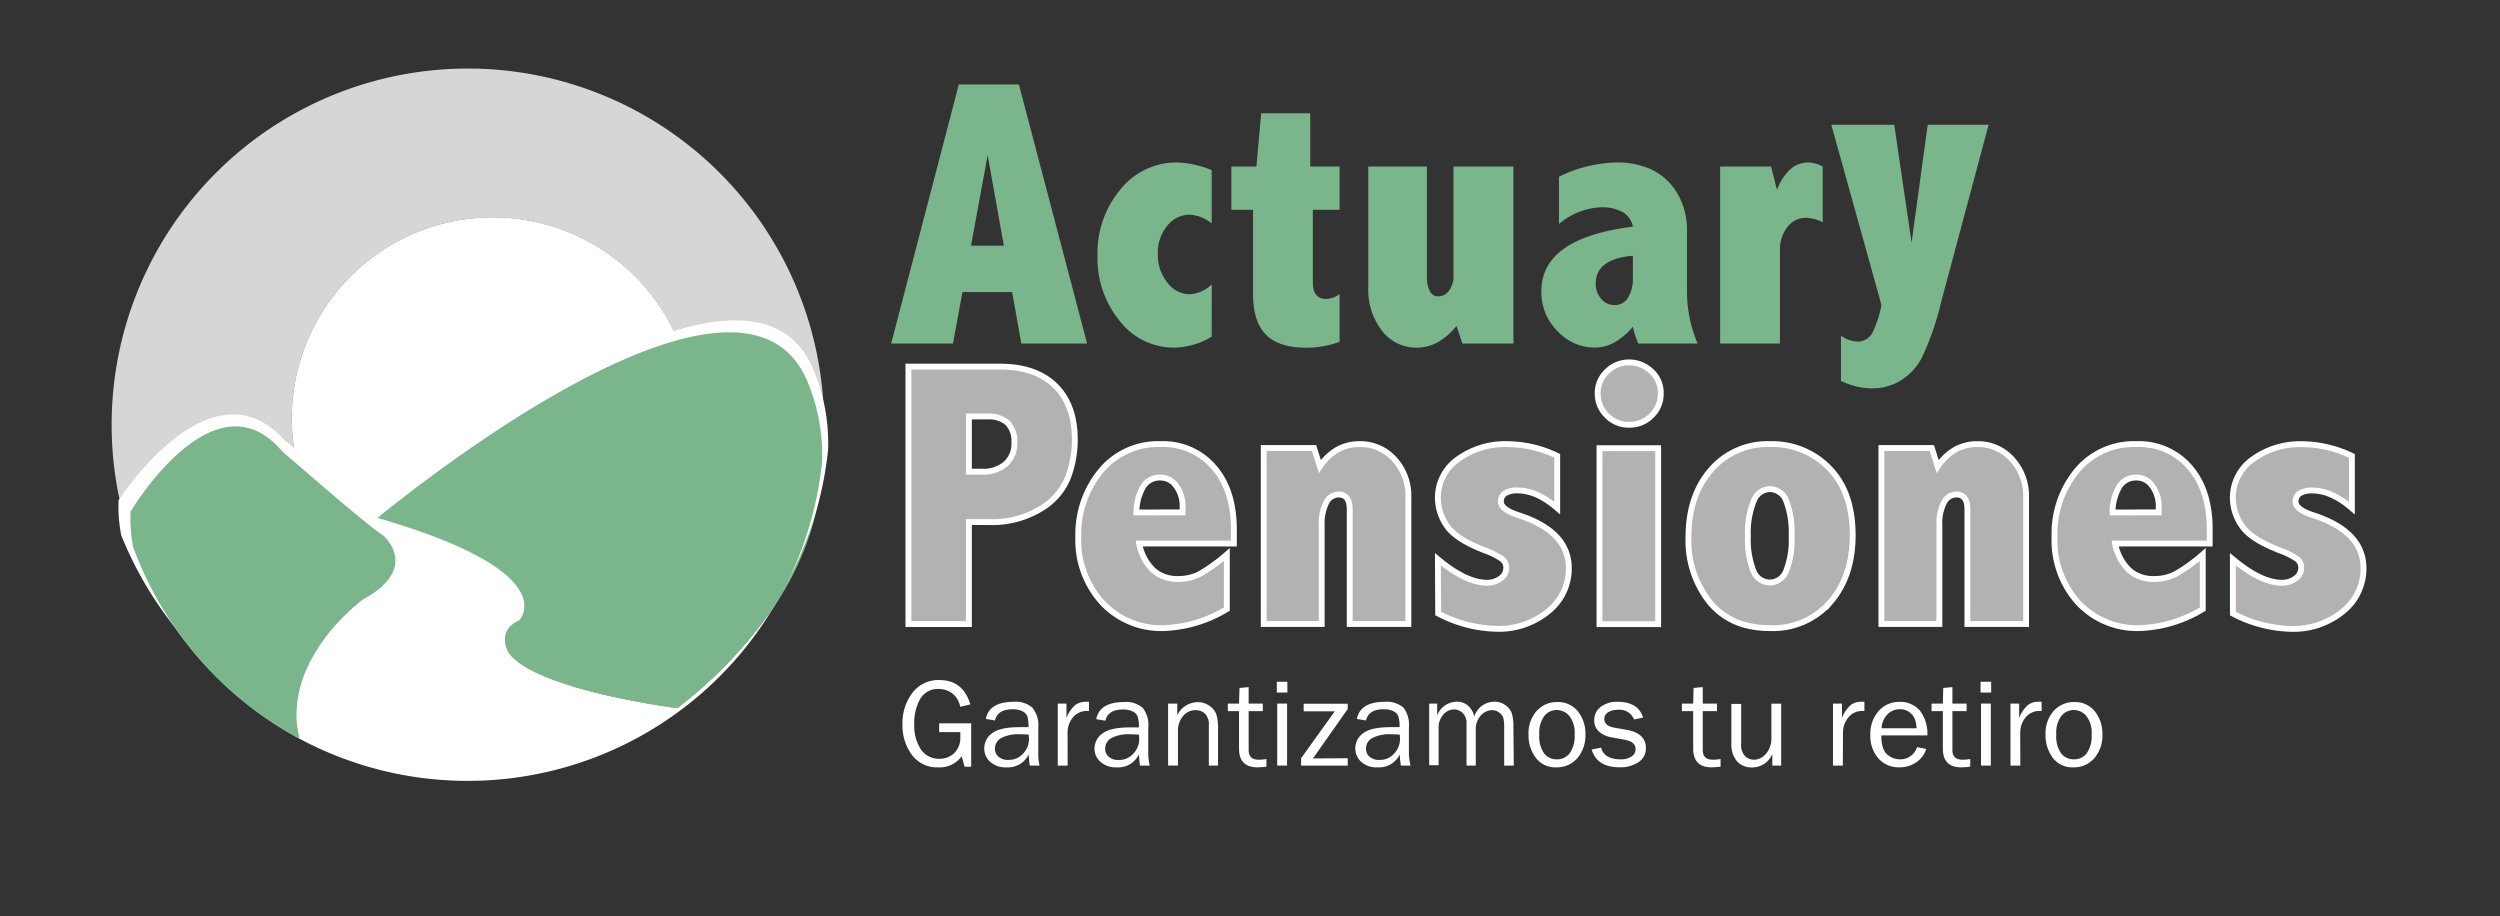 <svg xmlns="http://www.w3.org/2000/svg" viewBox="0 0 426.18 156.17"><rect x="0" y="0" width="426.18" height="156.17" fill="#333333" stroke="none"/><defs><style>.cls-1{fill:#7bb58b;}.cls-2{fill:#b3b1b1;stroke:#fff;stroke-miterlimit:10;}.cls-3{fill:#fff;}.cls-4{fill:#d7d5d6;}</style></defs><title>LOGO ACTUARY PENSIONES </title><g id="ACTUARY_P" data-name="ACTUARY P"><path class="cls-1" d="M163.45,14.4h10.24l11.63,44.16H174.11l-1.57-8.77h-8.46l-1.62,8.77H151.92Zm4.92,12.06-2.84,15.42h5.6Z"/><path class="cls-1" d="M206.56,57.39a12.74,12.74,0,0,1-6.39,1.87,11.64,11.64,0,0,1-9.29-4.54,16.87,16.87,0,0,1-3.79-11.19A16.87,16.87,0,0,1,191,32.3a12.17,12.17,0,0,1,9.7-4.6A16.89,16.89,0,0,1,206.56,29v9.09a6.56,6.56,0,0,0-3.68-1.49,4.9,4.9,0,0,0-3.91,1.9,7.25,7.25,0,0,0-1.59,4.81A7.46,7.46,0,0,0,199,48.16a4.73,4.73,0,0,0,3.76,2,5.88,5.88,0,0,0,3.81-1.68Z"/><path class="cls-1" d="M215,19.31h8.36v9.08h5v7.38h-4.56V48.12c0,1.9.76,2.84,2.28,2.84a3.87,3.87,0,0,0,2.28-.85v8.17a17,17,0,0,1-5.67,1q-4.68,0-6.88-2.23t-2.2-6.92V35.77h-3.7V28.39h4.27Z"/><path class="cls-1" d="M233.25,28.39h10V47.07a5.33,5.33,0,0,0,.5,2.58,1.55,1.55,0,0,0,1.44.87,2.24,2.24,0,0,0,1.85-1,4,4,0,0,0,.74-2.45V28.39H258V58.56H249.3l-1-3a11.12,11.12,0,0,1-3.18,2.77,7.43,7.43,0,0,1-3.63.93,7.29,7.29,0,0,1-5.95-2.94A11.42,11.42,0,0,1,233.25,49Z"/><path class="cls-1" d="M265.76,30.13a23,23,0,0,1,9.79-2.43,13.87,13.87,0,0,1,6,1.2,10.39,10.39,0,0,1,4.29,3.89,12.46,12.46,0,0,1,1.74,6.87V49.79a22.84,22.84,0,0,0,1.81,8.77H279.28a14.12,14.12,0,0,1-.92-2.86,11.3,11.3,0,0,1-3.12,2.66,7,7,0,0,1-3.43.9,8.63,8.63,0,0,1-6.29-2.8,9.36,9.36,0,0,1-2.76-6.82q0-9.06,15.6-11a3.61,3.61,0,0,0-1.71-2.47,7.16,7.16,0,0,0-3.73-.83,11.78,11.78,0,0,0-7.16,2.85Zm12.6,13.46q-6.33.57-6.33,4.73A3.87,3.87,0,0,0,273,51,2.9,2.9,0,0,0,275.23,52a2.59,2.59,0,0,0,2.33-1.3,6.2,6.2,0,0,0,.8-3.28Z"/><path class="cls-1" d="M302.93,32.38a8.88,8.88,0,0,1,2.25-3.51,4.54,4.54,0,0,1,3.1-1.17,5.25,5.25,0,0,1,2.44.69v9.5a6.49,6.49,0,0,0-2.82-.76,3.94,3.94,0,0,0-3.2,1.57,6.18,6.18,0,0,0-1.27,4V58.56H293.24V28.39h8.68Z"/><path class="cls-1" d="M312.19,21.28h10.73l2.95,20.08,2.75-20.08H339l-8.08,30.17A47.34,47.34,0,0,1,327.61,61,10.23,10.23,0,0,1,324,64.88a9.26,9.26,0,0,1-4.85,1.33,12.48,12.48,0,0,1-5.32-1.27V57.22a5.16,5.16,0,0,0,2.69,1,2.83,2.83,0,0,0,2.68-1.51A19,19,0,0,0,320.74,52Z"/><path class="cls-2" d="M154.86,62.5h15.63q6.07,0,9.4,3.26T183.23,75a18.6,18.6,0,0,1-1.11,6.24,10.88,10.88,0,0,1-4.62,5.44A15.9,15.9,0,0,1,168.63,89h-3.46v17.39H154.86ZM165.17,71v9.41h2.26a5.83,5.83,0,0,0,4-1.31,4.62,4.62,0,0,0,1.49-3.66,4.46,4.46,0,0,0-1.14-3.34,4.81,4.81,0,0,0-3.43-1.1Z"/><path class="cls-2" d="M209.14,103.83a22.11,22.11,0,0,1-10.74,3.24,13.68,13.68,0,0,1-10.53-4.38,15.8,15.8,0,0,1-4.05-11.19,16.93,16.93,0,0,1,3.83-11.2,12.63,12.63,0,0,1,10.22-4.59,11.38,11.38,0,0,1,9.06,3.93q3.4,3.93,3.41,10.54v2.48H194.2a8.45,8.45,0,0,0,2.37,4.53,6.17,6.17,0,0,0,4.32,1.51,7.75,7.75,0,0,0,3.74-.91,29,29,0,0,0,4.51-3.27ZM201.6,87.35v-1a5.66,5.66,0,0,0-1.08-3.49,3.21,3.21,0,0,0-2.68-1.45,3.32,3.32,0,0,0-2.92,1.48,8.73,8.73,0,0,0-1.19,4.47Z"/><path class="cls-2" d="M225,79.52a9.16,9.16,0,0,1,3-2.87,7.59,7.59,0,0,1,3.77-.94,7.75,7.75,0,0,1,5.94,2.59,9.2,9.2,0,0,1,2.38,6.47v21.6h-10V86.84c0-1.69-.63-2.54-1.89-2.54a2.38,2.38,0,0,0-2.11,1.38,7.94,7.94,0,0,0-.78,3.87v16.82h-9.88v-30H224Z"/><path class="cls-2" d="M245.12,95.34q4.81,4,8.34,4a3.85,3.85,0,0,0,2.32-.71,2.2,2.2,0,0,0,1-1.87,1.87,1.87,0,0,0-.77-1.5,12.93,12.93,0,0,0-2.88-1.43c-3.36-1.3-5.52-2.71-6.51-4.24A8.34,8.34,0,0,1,245.12,85a8,8,0,0,1,3.44-6.73A13.73,13.73,0,0,1,257,75.71a19.86,19.86,0,0,1,8.46,2v8.9q-3.5-3-6.7-3a4,4,0,0,0-2.17.47,1.63,1.63,0,0,0-.73,1.45c0,.88,1,1.66,3.12,2.33q8.46,2.79,8.46,9a9.31,9.31,0,0,1-3.48,7.33,13.25,13.25,0,0,1-8.94,3,22.23,22.23,0,0,1-9.85-2.61Z"/><path class="cls-2" d="M277.73,61.78a5.45,5.45,0,0,1,3.72,1.48,4.87,4.87,0,0,1,1.66,3.83,5.07,5.07,0,0,1-1.59,3.78,5.22,5.22,0,0,1-3.79,1.54,5.14,5.14,0,0,1-3.82-1.59,5.21,5.21,0,0,1-1.55-3.76,5,5,0,0,1,1.6-3.74A5.26,5.26,0,0,1,277.73,61.78ZM272.67,76.4h10v30h-10Z"/><path class="cls-2" d="M301.67,75.71a13.53,13.53,0,0,1,10.16,4.09q4,4.08,4,11.45,0,7-3.81,11.4a12.94,12.94,0,0,1-10.34,4.42q-6.54,0-10.19-4.38a16.78,16.78,0,0,1-3.65-11.13q0-7.05,3.82-11.45A12.68,12.68,0,0,1,301.67,75.71Zm.09,7.67a3,3,0,0,0-2.79,2,14.43,14.43,0,0,0-1,6,14.57,14.57,0,0,0,.93,5.92,3,3,0,0,0,2.78,2,3,3,0,0,0,2.82-2,14.42,14.42,0,0,0,.92-5.9,14.94,14.94,0,0,0-.92-6A3,3,0,0,0,301.76,83.38Z"/><path class="cls-2" d="M330.32,79.52a9.16,9.16,0,0,1,3-2.87,7.56,7.56,0,0,1,3.77-.94A7.73,7.73,0,0,1,343,78.3a9.21,9.21,0,0,1,2.39,6.47v21.6h-10V86.84c0-1.69-.64-2.54-1.89-2.54a2.38,2.38,0,0,0-2.11,1.38,7.82,7.82,0,0,0-.78,3.87v16.82h-9.88v-30h8.59Z"/><path class="cls-2" d="M375.51,103.83a22.11,22.11,0,0,1-10.74,3.24,13.68,13.68,0,0,1-10.53-4.38,15.84,15.84,0,0,1-4-11.19A16.92,16.92,0,0,1,354,80.3a12.63,12.63,0,0,1,10.22-4.59,11.4,11.4,0,0,1,9.07,3.93q3.4,3.93,3.4,10.54v2.48H360.57a8.52,8.52,0,0,0,2.37,4.53,6.17,6.17,0,0,0,4.32,1.51,7.75,7.75,0,0,0,3.74-.91,29,29,0,0,0,4.51-3.27ZM368,87.35v-1a5.66,5.66,0,0,0-1.08-3.49,3.21,3.21,0,0,0-2.68-1.45,3.32,3.32,0,0,0-2.92,1.48,8.73,8.73,0,0,0-1.19,4.47Z"/><path class="cls-2" d="M380.64,95.34q4.82,4,8.34,4a3.85,3.85,0,0,0,2.32-.71,2.2,2.2,0,0,0,1-1.87,1.87,1.87,0,0,0-.77-1.5,12.93,12.93,0,0,0-2.88-1.43c-3.36-1.3-5.52-2.71-6.51-4.24A8.34,8.34,0,0,1,380.64,85a8,8,0,0,1,3.44-6.73,13.73,13.73,0,0,1,8.39-2.55,19.86,19.86,0,0,1,8.46,2v8.9q-3.49-3-6.7-3a4,4,0,0,0-2.17.47,1.63,1.63,0,0,0-.73,1.45c0,.88,1,1.66,3.12,2.33q8.46,2.79,8.46,9a9.31,9.31,0,0,1-3.48,7.33,13.25,13.25,0,0,1-8.94,3,22.23,22.23,0,0,1-9.85-2.61Z"/><path class="cls-3" d="M165.56,123.31v7.4h-1.12l-.5-1.79a4.6,4.6,0,0,1-4,1.89,5.3,5.3,0,0,1-4.49-2.13,8.32,8.32,0,0,1-1.6-5.16,8.48,8.48,0,0,1,1.7-5.42,5.53,5.53,0,0,1,4.61-2.17q4,0,5.26,4.15l-1.73.41a3.74,3.74,0,0,0-1.4-2.32,3.84,3.84,0,0,0-2.25-.72,3.44,3.44,0,0,0-3.18,1.71,8.22,8.22,0,0,0-1,4.28,7.3,7.3,0,0,0,1.15,4.35,3.69,3.69,0,0,0,3.13,1.56,3.55,3.55,0,0,0,2.57-1,3.67,3.67,0,0,0,1-2.76c0-.22,0-.48,0-.78h-3.61v-1.5Z"/><path class="cls-3" d="M177.21,130.51h-1.66c-.06-.33-.12-1-.19-1.9a3.89,3.89,0,0,1-3.78,2.2,3.85,3.85,0,0,1-2.79-.95,3,3,0,0,1-1-2.26,3.15,3.15,0,0,1,1.39-2.64c.92-.69,2.5-1,4.72-1,.3,0,.78,0,1.43,0a6.13,6.13,0,0,0-.19-1.82,1.68,1.68,0,0,0-.84-.89,3.7,3.7,0,0,0-1.69-.34c-1.71,0-2.7.64-3,1.91l-1.55-.26q.56-2.92,4.76-2.92a4.26,4.26,0,0,1,3.17,1A4.72,4.72,0,0,1,177,124v4.49A8.71,8.71,0,0,0,177.21,130.51Zm-1.85-5.28q-1-.06-1.56-.06a6.3,6.3,0,0,0-3.09.63,2.05,2.05,0,0,0-1.1,1.87,1.71,1.71,0,0,0,.6,1.32,2.39,2.39,0,0,0,1.71.55,3.24,3.24,0,0,0,2.5-1.08,3.67,3.67,0,0,0,1-2.54Q175.39,125.62,175.36,125.23Z"/><path class="cls-3" d="M182,130.51h-1.68V119.94h1.48v2.47a5.42,5.42,0,0,1,1.56-2.27,3,3,0,0,1,1.61-.51,6.32,6.32,0,0,1,.67,0v1.57h-.35a3,3,0,0,0-2.3,1,4,4,0,0,0-1,2.67Z"/><path class="cls-3" d="M196,130.51h-1.66c-.06-.33-.12-1-.19-1.9a3.89,3.89,0,0,1-3.78,2.2,3.85,3.85,0,0,1-2.79-.95,3,3,0,0,1-1-2.26A3.15,3.15,0,0,1,188,125c.92-.69,2.5-1,4.72-1,.3,0,.78,0,1.43,0a5.74,5.74,0,0,0-.2-1.82,1.61,1.61,0,0,0-.84-.89,3.63,3.63,0,0,0-1.68-.34c-1.71,0-2.7.64-3,1.91l-1.55-.26q.56-2.92,4.76-2.92a4.26,4.26,0,0,1,3.17,1,4.72,4.72,0,0,1,.94,3.35v4.49A8.71,8.71,0,0,0,196,130.51Zm-1.85-5.28q-1-.06-1.56-.06a6.3,6.3,0,0,0-3.09.63,2.05,2.05,0,0,0-1.1,1.87A1.71,1.71,0,0,0,189,129a2.39,2.39,0,0,0,1.71.55,3.24,3.24,0,0,0,2.5-1.08,3.67,3.67,0,0,0,1-2.54Q194.18,125.62,194.15,125.23Z"/><path class="cls-3" d="M207.64,130.51h-1.57v-6.79a2.7,2.7,0,0,0-.65-2.06,2.26,2.26,0,0,0-1.58-.6,2.72,2.72,0,0,0-2.16,1,3.9,3.9,0,0,0-.87,2.65v5.79h-1.68V119.94h1.56v2a3.89,3.89,0,0,1,3.41-2.24,3.42,3.42,0,0,1,2.06.61,3.27,3.27,0,0,1,1.17,1.38,8.24,8.24,0,0,1,.31,2.76Z"/><path class="cls-3" d="M215.89,129.39v1.3a11.62,11.62,0,0,1-1.54.12c-2.08,0-3.13-1.07-3.13-3.21v-6.37h-1.91v-1.29h1.91l.08-2.66,1.56-.15v2.81h2.41v1.29h-2.41v6.64c0,1.09.57,1.64,1.73,1.64A8,8,0,0,0,215.89,129.39Z"/><path class="cls-3" d="M219.46,116.22v1.84h-1.8v-1.84Zm-.05,3.72v10.57h-1.68V119.94Z"/><path class="cls-3" d="M229.75,129.26v1.25H221.8v-1.25l5.74-8h-5.3v-1.29h7.51v.89l-5.93,8.43Z"/><path class="cls-3" d="M240.46,130.51h-1.65a16.51,16.51,0,0,1-.19-1.9,3.9,3.9,0,0,1-3.79,2.2,3.85,3.85,0,0,1-2.79-.95,3,3,0,0,1-1-2.26,3.15,3.15,0,0,1,1.39-2.64c.93-.69,2.5-1,4.72-1,.3,0,.78,0,1.44,0a6.06,6.06,0,0,0-.2-1.82,1.61,1.61,0,0,0-.84-.89,3.7,3.7,0,0,0-1.69-.34c-1.7,0-2.69.64-3,1.91l-1.55-.26q.57-2.92,4.77-2.92a4.3,4.3,0,0,1,3.17,1,4.78,4.78,0,0,1,.93,3.35v4.49A9.27,9.27,0,0,0,240.46,130.51Zm-1.84-5.28q-1-.06-1.56-.06a6.25,6.25,0,0,0-3.09.63,2,2,0,0,0-1.1,1.87,1.7,1.7,0,0,0,.59,1.32,2.41,2.41,0,0,0,1.71.55,3.21,3.21,0,0,0,2.5-1.08,3.68,3.68,0,0,0,1-2.54Q238.65,125.62,238.62,125.23Z"/><path class="cls-3" d="M258.06,130.51h-1.64v-6.57a5.76,5.76,0,0,0-.14-1.52,1.89,1.89,0,0,0-.7-.94,2,2,0,0,0-1.25-.42,2.68,2.68,0,0,0-1.86.87,3.51,3.51,0,0,0-.89,2.63v5.95H250v-7a2.48,2.48,0,0,0-.68-2,2.21,2.21,0,0,0-1.43-.57,2.41,2.41,0,0,0-1.86.9,3.31,3.31,0,0,0-.79,2.28v6.32h-1.6V119.94H245v2a3.66,3.66,0,0,1,3.32-2.32,2.8,2.8,0,0,1,2,.74,3.43,3.43,0,0,1,1,1.79,3.62,3.62,0,0,1,3.41-2.53,3.15,3.15,0,0,1,1.93.61,2.93,2.93,0,0,1,1.08,1.42,7.87,7.87,0,0,1,.25,2.26Z"/><path class="cls-3" d="M265.28,130.81a4.11,4.11,0,0,1-3.46-1.62,6.35,6.35,0,0,1-1.25-4,5.7,5.7,0,0,1,1.4-4,4.55,4.55,0,0,1,3.49-1.51,4.32,4.32,0,0,1,3.52,1.58,6.11,6.11,0,0,1,1.29,4,5.88,5.88,0,0,1-1.39,4A4.58,4.58,0,0,1,265.28,130.81Zm.13-1.36a2.7,2.7,0,0,0,2.15-1,5,5,0,0,0,.87-3.22,4.66,4.66,0,0,0-.91-3.19,2.82,2.82,0,0,0-2.13-1,2.7,2.7,0,0,0-2.12,1,4.79,4.79,0,0,0-.86,3.16,5,5,0,0,0,.86,3.29A2.73,2.73,0,0,0,265.41,129.45Z"/><path class="cls-3" d="M271.33,127.77l1.61-.32c.35,1.33,1.48,2,3.37,2a3.34,3.34,0,0,0,1.78-.46,1.47,1.47,0,0,0,.73-1.3c0-.83-.62-1.36-1.85-1.58l-2.28-.42a4.23,4.23,0,0,1-2.13-1,2.52,2.52,0,0,1-.79-1.93,2.79,2.79,0,0,1,1.08-2.23,4.45,4.45,0,0,1,2.91-.89c2.34,0,3.79.89,4.34,2.69l-1.54.32a2.64,2.64,0,0,0-2.73-1.65,3.17,3.17,0,0,0-1.68.41,1.3,1.3,0,0,0-.66,1.16q0,1.17,1.68,1.47l2.11.37q3.3.58,3.3,3.14a2.78,2.78,0,0,1-1.23,2.35,5.42,5.42,0,0,1-3.27.9Q272.24,130.81,271.33,127.77Z"/><path class="cls-3" d="M293.31,129.39v1.3a11.75,11.75,0,0,1-1.54.12q-3.13,0-3.13-3.21v-6.37h-1.92v-1.29h1.92l.07-2.66,1.56-.15v2.81h2.42v1.29h-2.42v6.64c0,1.09.58,1.64,1.73,1.64A8.16,8.16,0,0,0,293.31,129.39Z"/><path class="cls-3" d="M303.64,130.51h-1.51v-2a3.68,3.68,0,0,1-3.44,2.32,3.31,3.31,0,0,1-2.6-1.07,4.44,4.44,0,0,1-.94-3v-6.76h1.67v6.75a2.81,2.81,0,0,0,.67,2.16,2.17,2.17,0,0,0,1.47.6,2.55,2.55,0,0,0,1.47-.45,3.43,3.43,0,0,0,1.1-1.29,3.84,3.84,0,0,0,.44-1.81v-6h1.67Z"/><path class="cls-3" d="M314.15,130.51h-1.68V119.94H314v2.47a5.42,5.42,0,0,1,1.56-2.27,2.94,2.94,0,0,1,1.61-.51,6,6,0,0,1,.66,0v1.57h-.34a3,3,0,0,0-2.31,1,4.08,4.08,0,0,0-1,2.67Z"/><path class="cls-3" d="M326.81,127.36l1.56.32a4.3,4.3,0,0,1-1.66,2.24,4.91,4.91,0,0,1-2.92.89,4.58,4.58,0,0,1-3.58-1.53,5.76,5.76,0,0,1-1.37-4,5.86,5.86,0,0,1,1.42-4.08,4.66,4.66,0,0,1,3.57-1.55,4.39,4.39,0,0,1,3.41,1.43,6.36,6.36,0,0,1,1.32,4.29h-7.85c0,1.6.34,2.68,1,3.24a3.37,3.37,0,0,0,2.17.84A3,3,0,0,0,326.81,127.36Zm-.09-3.21a4.78,4.78,0,0,0-.3-1.58,2.79,2.79,0,0,0-.94-1.18,2.64,2.64,0,0,0-1.59-.49,2.92,2.92,0,0,0-2.13.88,3.61,3.61,0,0,0-1,2.37Z"/><path class="cls-3" d="M335.87,129.39v1.3a11.75,11.75,0,0,1-1.54.12q-3.13,0-3.13-3.21v-6.37h-1.92v-1.29h1.92l.07-2.66,1.56-.15v2.81h2.42v1.29h-2.42v6.64c0,1.09.58,1.64,1.73,1.64A8.16,8.16,0,0,0,335.87,129.39Z"/><path class="cls-3" d="M339.44,116.22v1.84h-1.81v-1.84Zm-.06,3.72v10.57h-1.67V119.94Z"/><path class="cls-3" d="M344.41,130.51h-1.68V119.94h1.48v2.47a5.33,5.33,0,0,1,1.56-2.27,2.91,2.91,0,0,1,1.61-.51,6,6,0,0,1,.66,0v1.57h-.34a3,3,0,0,0-2.31,1,4.08,4.08,0,0,0-1,2.67Z"/><path class="cls-3" d="M353.42,130.81a4.13,4.13,0,0,1-3.47-1.62,6.34,6.34,0,0,1-1.24-4,5.69,5.69,0,0,1,1.39-4,4.57,4.57,0,0,1,3.49-1.51,4.31,4.31,0,0,1,3.52,1.58,6.11,6.11,0,0,1,1.29,4,5.83,5.83,0,0,1-1.39,4A4.56,4.56,0,0,1,353.42,130.81Zm.13-1.36a2.71,2.71,0,0,0,2.15-1,5,5,0,0,0,.86-3.22,4.61,4.61,0,0,0-.91-3.19,2.78,2.78,0,0,0-2.12-1,2.69,2.69,0,0,0-2.12,1,4.73,4.73,0,0,0-.87,3.16,5,5,0,0,0,.87,3.29A2.73,2.73,0,0,0,353.55,129.45Z"/><path class="cls-4" d="M22.26,87.17S36.54,63.1,48.16,77l2.51,2.18A34.24,34.24,0,0,1,115.54,58c10.1-2.76,18.68-1.67,22.23,7.37a32.57,32.57,0,0,1,2.38,13.3,61.34,61.34,0,0,0,.32-6.24A60.72,60.72,0,1,0,22.68,93.14,26,26,0,0,1,22.26,87.17Z"/><path class="cls-4" d="M64.37,88.29S93.55,64,115.54,58A34.24,34.24,0,0,0,50.67,79.15C54.94,82.84,63.33,90,65.29,91.24c0,0,4.86,4.11-.13,8.65A34.15,34.15,0,0,0,84,105.54a34.64,34.64,0,0,0,4.92-.36C90,103.22,91.62,96.16,64.37,88.29Z"/><path class="cls-3" d="M115.45,120.71s-24.17-3.06-28.75-9.48c0,0-2.15-3.68,1.83-5.51a2.53,2.53,0,0,0,.38-.54c1.11-2,2.71-9-24.54-16.89,0,0,29.18-24.29,51.17-30.31A34.24,34.24,0,0,0,50.67,79.15C54.94,82.84,63.33,90,65.29,91.24c0,0,4.86,4.11-.13,8.65A15.59,15.59,0,0,1,62,102.05s-14.11,10-11,23.85a60.74,60.74,0,0,0,80.87-22.38A76,76,0,0,1,115.45,120.71Z"/><path class="cls-1" d="M140.15,78.65a60.38,60.38,0,0,1-8.25,24.87C138.26,94.05,140.08,85.34,140.15,78.65Z"/><path class="cls-4" d="M137.77,65.35c-3.55-9-12.13-10.13-22.23-7.37a34.25,34.25,0,0,1-26.63,47.2,2.53,2.53,0,0,1-.38.54c-4,1.83-1.83,5.51-1.83,5.51,4.58,6.42,28.75,9.48,28.75,9.48a76,76,0,0,0,16.45-17.19,60.38,60.38,0,0,0,8.25-24.87A32.57,32.57,0,0,0,137.77,65.35Z"/><path class="cls-4" d="M118.23,71.3A34.18,34.18,0,0,0,115.54,58c-22,6-51.17,30.31-51.17,30.31C91.62,96.16,90,103.22,88.91,105.18A34.24,34.24,0,0,0,118.23,71.3Z"/><path class="cls-3" d="M118.23,71.3A34.18,34.18,0,0,0,115.54,58c-22,6-51.17,30.31-51.17,30.31C91.62,96.16,90,103.22,88.91,105.18A34.24,34.24,0,0,0,118.23,71.3Z"/><path class="cls-3" d="M138.79,63.31c-3.55-9-12.14-10.13-22.22-7.37-22,6-51.18,30.31-51.18,30.31C92.64,94.12,91,101.18,89.93,103.14a3.05,3.05,0,0,1-.38.54c-4,1.84-1.83,5.51-1.83,5.51,4.58,6.42,28.75,9.48,28.75,9.48a76.22,76.22,0,0,0,16.45-17.19,60.38,60.38,0,0,0,8.25-24.87A32.57,32.57,0,0,0,138.79,63.31Z"/><path class="cls-4" d="M62,102.05a15.59,15.59,0,0,0,3.14-2.16A34.29,34.29,0,0,1,50.67,79.15L48.16,77c-11.62-13.87-25.9,10.2-25.9,10.2a26,26,0,0,0,.42,6A60.85,60.85,0,0,0,51,125.9C47.91,112.09,62,102.05,62,102.05Z"/><path class="cls-4" d="M65.29,91.24c-2-1.2-10.35-8.4-14.62-12.09A34.29,34.29,0,0,0,65.16,99.89C70.15,95.35,65.29,91.24,65.29,91.24Z"/><path class="cls-3" d="M65.29,91.24c-2-1.2-10.35-8.4-14.62-12.09A34.29,34.29,0,0,0,65.16,99.89C70.15,95.35,65.29,91.24,65.29,91.24Z"/><path class="cls-3" d="M67.13,89.42C65,88.2,55.85,80.92,51.2,77.19L48.46,75C35.79,61,20.22,85.29,20.22,85.29a24.63,24.63,0,0,0,.46,6,63.24,63.24,0,0,0,30.91,33.14c-3.4-14,12-24.13,12-24.13A17.19,17.19,0,0,0,67,98.16C72.43,93.57,67.13,89.42,67.13,89.42Z"/><path class="cls-1" d="M137.77,65.35c-3.55-9-12.13-10.13-22.23-7.37-22,6-51.17,30.31-51.17,30.31C91.62,96.16,90,103.22,88.91,105.18a2.53,2.53,0,0,1-.38.54c-4,1.83-1.83,5.51-1.83,5.51,4.58,6.42,28.75,9.48,28.75,9.48a76,76,0,0,0,16.45-17.19,60.38,60.38,0,0,0,8.25-24.87A32.57,32.57,0,0,0,137.77,65.35Z"/><path class="cls-1" d="M65.29,91.24c-2-1.2-10.35-8.4-14.62-12.09L48.16,77c-11.62-13.87-25.9,10.2-25.9,10.2a26,26,0,0,0,.42,6A60.85,60.85,0,0,0,51,125.9c-3.12-13.81,11-23.85,11-23.85a15.59,15.59,0,0,0,3.14-2.16C70.15,95.35,65.29,91.24,65.29,91.24Z"/></g></svg>